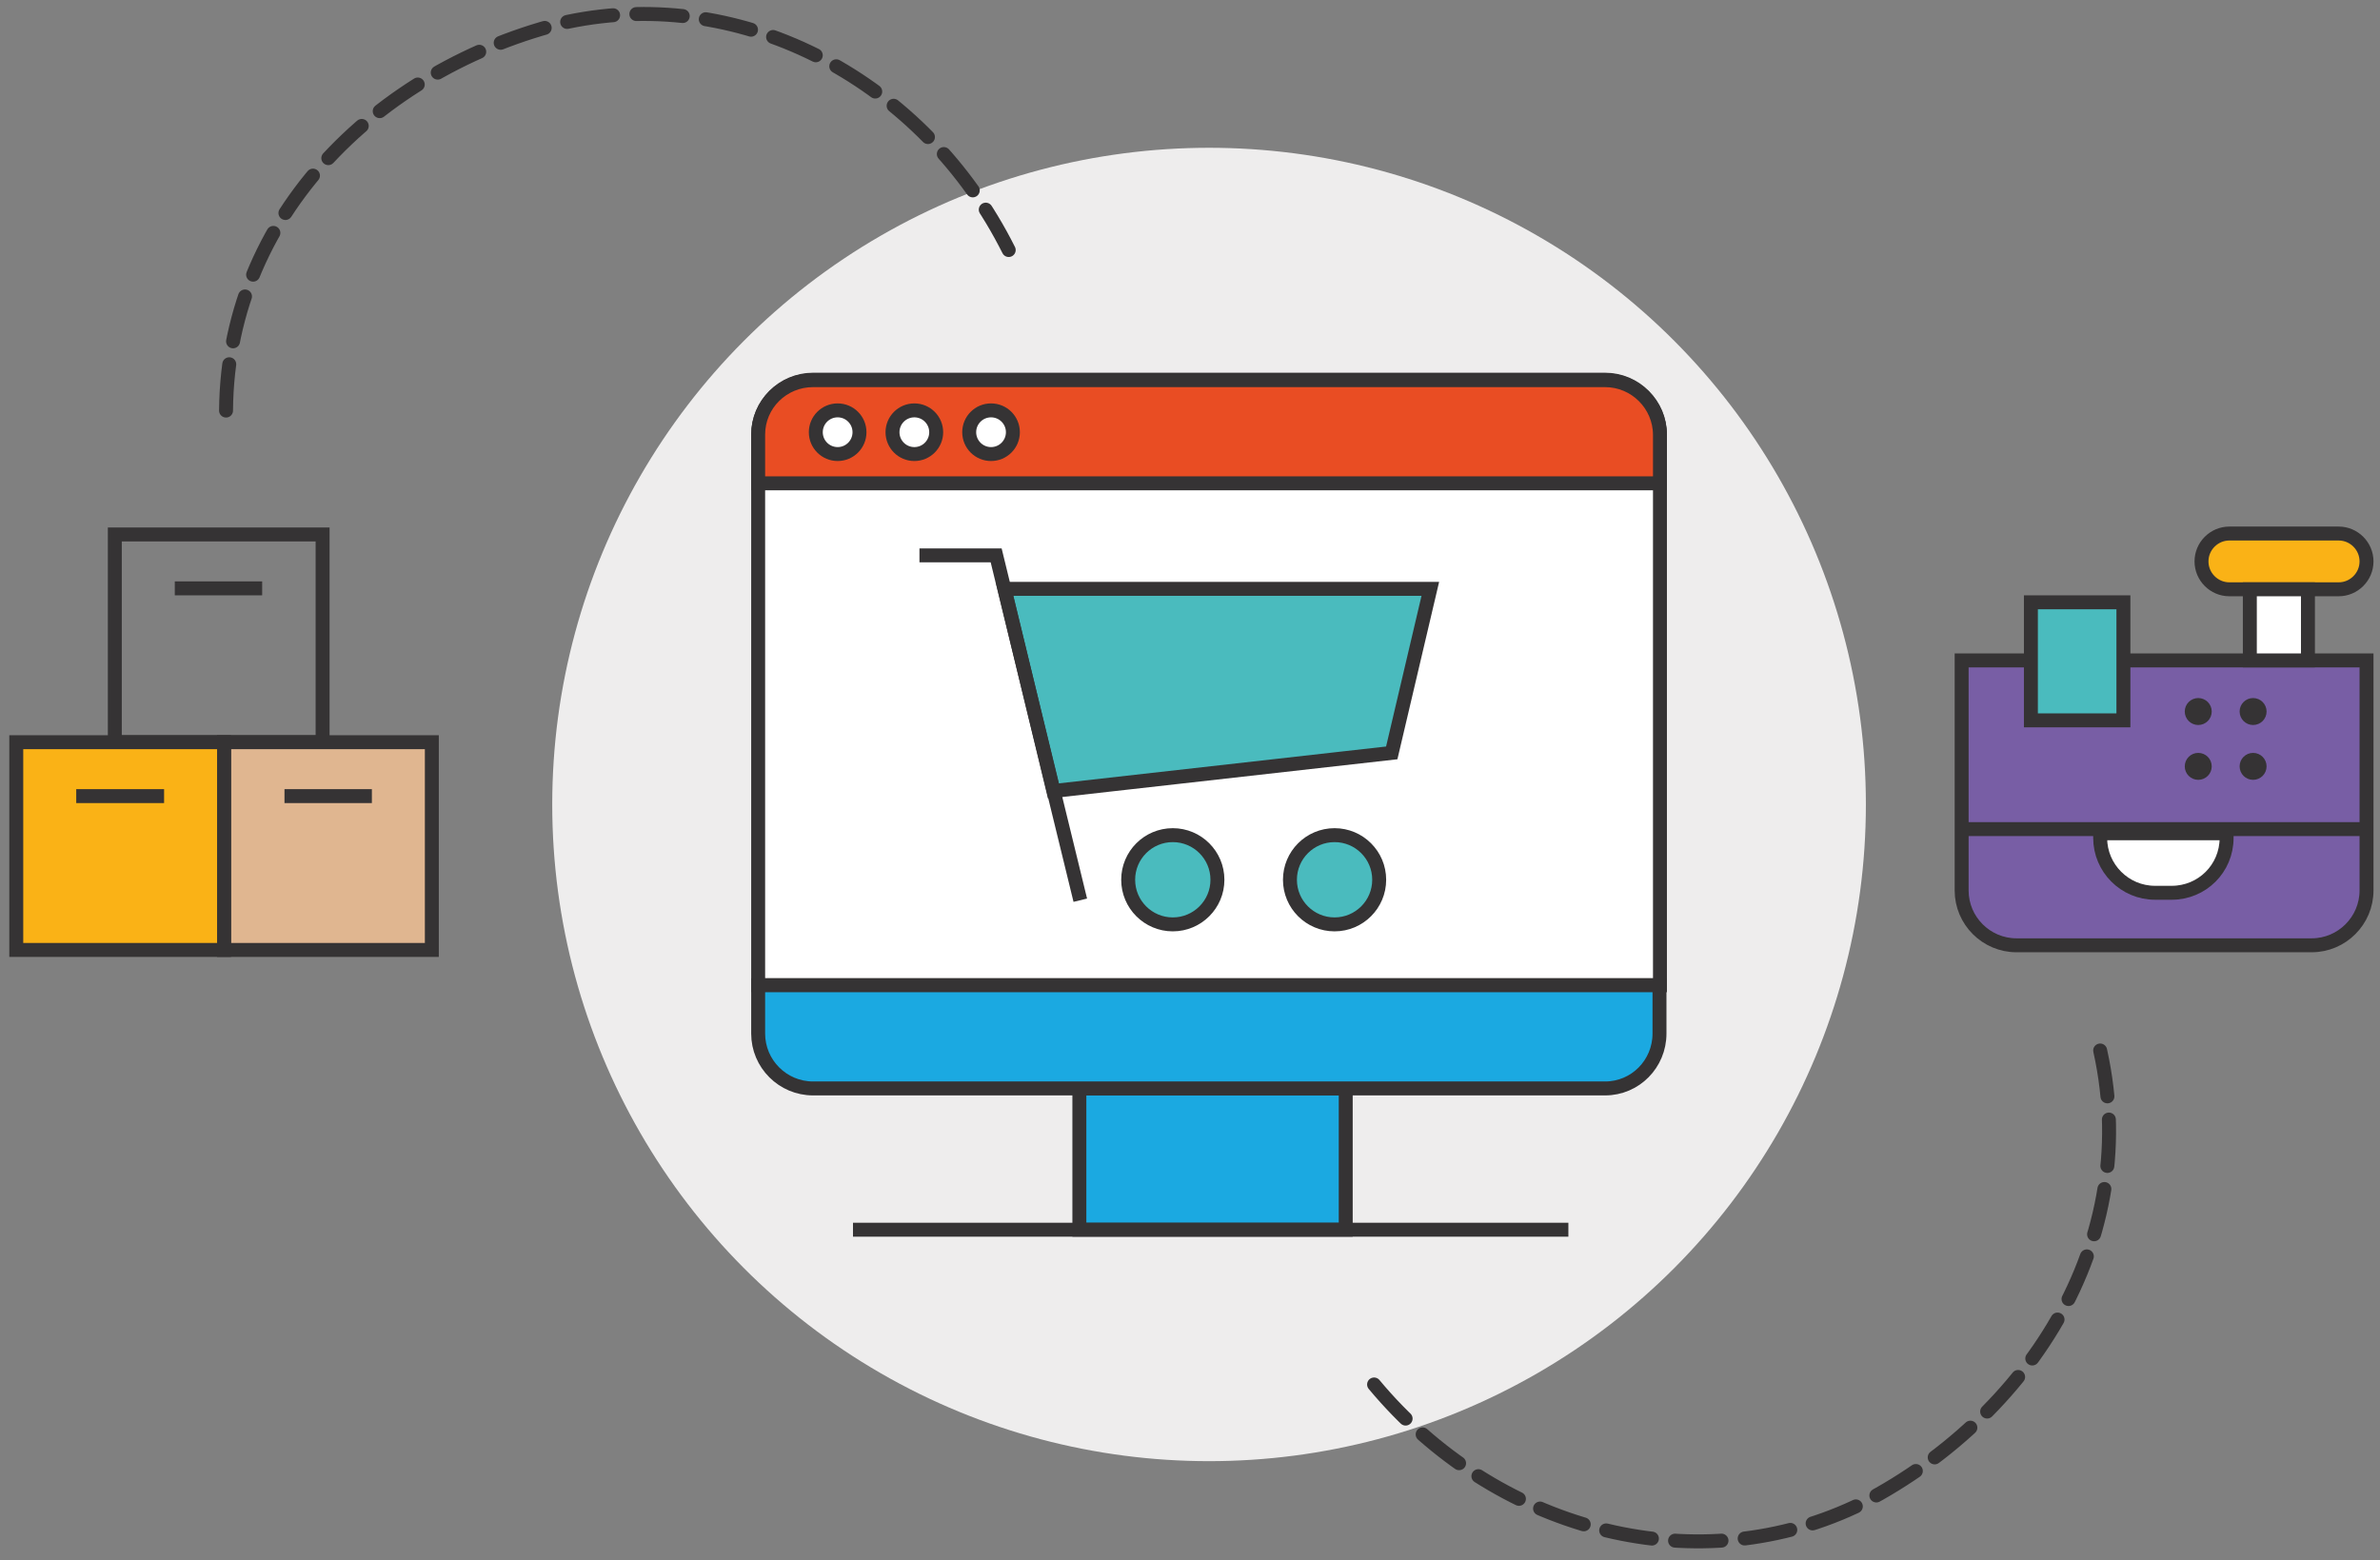 <?xml version="1.0" encoding="utf-8"?>
<!-- Generator: Adobe Illustrator 21.0.0, SVG Export Plug-In . SVG Version: 6.00 Build 0)  -->
<svg version="1.1" id="Vrstva_1" xmlns="http://www.w3.org/2000/svg" xmlns:xlink="http://www.w3.org/1999/xlink" x="0px" y="0px"
	 viewBox="0 0 512 335.7" style="enable-background:new 0 0 512 335.7;" xml:space="preserve">
<rect x="0" y="0" width="512" height="335.7" fill="#808080" stroke="none"/>
<style type="text/css">
	.st0{fill:#EEEDED;}
	.st1{fill:#FFFFFF;stroke:#353334;stroke-width:3;stroke-miterlimit:10;}
	.st2{fill:#E94D23;stroke:#353334;stroke-width:3;stroke-miterlimit:10;}
	.st3{fill:#4ABBBE;stroke:#353334;stroke-width:3;stroke-miterlimit:10;}
	.st4{fill:none;stroke:#353334;stroke-width:3;stroke-miterlimit:10;}
	.st5{fill:none;stroke:#353334;stroke-width:3;stroke-linecap:round;stroke-miterlimit:10;stroke-dasharray:10,5;}
	.st6{fill:#1BA9E1;stroke:#353334;stroke-width:3;stroke-miterlimit:10;}
	.st7{fill:#E0B690;stroke:#353334;stroke-width:3;stroke-miterlimit:10;}
	.st8{fill:#FAB216;stroke:#353334;stroke-width:3;stroke-miterlimit:10;}
	.st9{fill:#020203;}
	.st10{fill:#785EA5;stroke:#353334;stroke-width:3;stroke-miterlimit:10;}
	.st11{fill:#353334;}
</style>
<circle id="XMLID_62_" class="st0" cx="260.1" cy="173.1" r="141.3"/>
<path id="XMLID_33_" class="st1" d="M357,212H163.1V93.5c0-6.5,5.3-11.8,11.8-11.8h170.4c6.5,0,11.8,5.3,11.8,11.8V212z"/>
<g id="XMLID_56_">
	<path id="XMLID_60_" class="st2" d="M174.9,81.8h170.4c6.5,0,11.8,5.3,11.8,11.8v10.4H163.1V93.5C163.1,87,168.4,81.8,174.9,81.8z"
		/>
	<circle id="XMLID_59_" class="st1" cx="180.2" cy="93" r="4.7"/>
	<circle id="XMLID_58_" class="st1" cx="196.7" cy="93" r="4.7"/>
	<circle id="XMLID_57_" class="st1" cx="213.2" cy="93" r="4.7"/>
</g>
<g id="XMLID_51_">
	<circle id="XMLID_55_" class="st3" cx="252.3" cy="189.3" r="9.6"/>
	<circle id="XMLID_54_" class="st3" cx="287.1" cy="189.3" r="9.6"/>
	<polygon id="XMLID_53_" class="st3" points="299.4,162 226.6,170.2 216.1,126.7 307.7,126.7 	"/>
	<polyline id="XMLID_52_" class="st4" points="197.8,119.5 214.3,119.5 214.3,119.5 232.4,193.7 	"/>
</g>
<path id="XMLID_49_" class="st5" d="M295.6,297.9c25.8,31,68.2,42.8,103.5,26.3c37.7-18.8,63.6-58.9,51.7-102.2"/>
<path id="XMLID_45_" class="st5" d="M217,53.8c-18.1-36.1-56.7-57.1-94.9-49.1c-41,9.8-75.3,43-73.4,87.8"/>
<rect id="XMLID_32_" x="232.2" y="234.2" class="st6" width="57.3" height="30.4"/>
<line id="XMLID_29_" class="st1" x1="183.5" y1="264.6" x2="337.4" y2="264.6"/>
<path id="XMLID_24_" class="st6" d="M345.3,234.2H174.9c-6.5,0-11.8-5.3-11.8-11.8V212H357v10.4C357,228.9,351.8,234.2,345.3,234.2z
	"/>
<rect id="XMLID_23_" x="24.7" y="115" class="st4" width="44.7" height="44.7"/>
<line id="XMLID_22_" class="st4" x1="37.6" y1="126.6" x2="56.4" y2="126.6"/>
<g id="XMLID_19_">
	<rect id="XMLID_21_" x="48.2" y="159.7" class="st7" width="44.7" height="44.7"/>
	<line id="XMLID_20_" class="st7" x1="61.2" y1="171.3" x2="80" y2="171.3"/>
</g>
<g id="XMLID_15_">
	<rect id="XMLID_17_" x="3.5" y="159.7" class="st8" width="44.7" height="44.7"/>
	<line id="XMLID_18_" class="st8" x1="16.4" y1="171.3" x2="35.3" y2="171.3"/>
</g>
<path id="XMLID_31_" class="st9" d="M485.1,151.5c-1.7,0.2-3,1.7-2.8,3.4c0.1,1.7,1.7,3,3.4,2.8c1.8-0.2,3-1.8,2.8-3.4
	C488.3,152.7,486.9,151.4,485.1,151.5z"/>
<path id="XMLID_30_" class="st9" d="M472.6,151.5c-1.6,0.2-2.8,1.5-2.8,3.1c0,1.7,1.4,3.1,3.1,3.1c1.7,0,3.1-1.4,3.1-3.1
	C476,152.8,474.4,151.4,472.6,151.5z"/>
<path id="XMLID_28_" class="st9" d="M488.5,166.5c-0.3-1.6-1.8-2.7-3.4-2.5c-1.7,0.1-3.1,1.8-2.8,3.7c0.3,1.5,1.7,2.6,3.4,2.5
	C487.5,170.1,488.8,168.4,488.5,166.5z"/>
<path id="XMLID_27_" class="st9" d="M472.6,164c-1.6,0.1-3,1.6-2.8,3.4c0.2,1.6,1.5,2.8,3.1,2.8c1.8,0,3.1-1.4,3.1-3.1
	C476,165.3,474.4,163.8,472.6,164z"/>
<path id="XMLID_9_" class="st8" d="M503.1,126.8h-23.5c-3.3,0-6-2.7-6-6v0c0-3.3,2.7-6,6-6h23.5c3.3,0,6,2.7,6,6v0
	C509.1,124.1,506.4,126.8,503.1,126.8z"/>
<path id="XMLID_42_" class="st10" d="M433.8,203.4h63.5c6.5,0,11.8-5.3,11.8-11.8v-49.5H422v49.5C422,198.1,427.3,203.4,433.8,203.4
	z"/>
<rect id="XMLID_44_" x="484" y="126.8" class="st1" width="12.5" height="15.3"/>
<rect id="XMLID_46_" x="436.9" y="129.6" class="st3" width="19.9" height="25.4"/>
<line id="XMLID_47_" class="st4" x1="421.5" y1="178.4" x2="508.7" y2="178.4"/>
<path id="XMLID_48_" class="st1" d="M467.2,192.1h-3.6c-6.5,0-11.8-5.3-11.8-11.8v-1H479v1C479,186.9,473.7,192.1,467.2,192.1z"/>
<circle id="XMLID_50_" class="st11" cx="472.9" cy="153.1" r="2.9"/>
<circle id="XMLID_34_" class="st11" cx="484.7" cy="153.1" r="2.9"/>
<circle id="XMLID_2_" class="st11" cx="472.9" cy="164.9" r="2.9"/>
<circle id="XMLID_1_" class="st11" cx="484.7" cy="164.9" r="2.9"/>
</svg>
